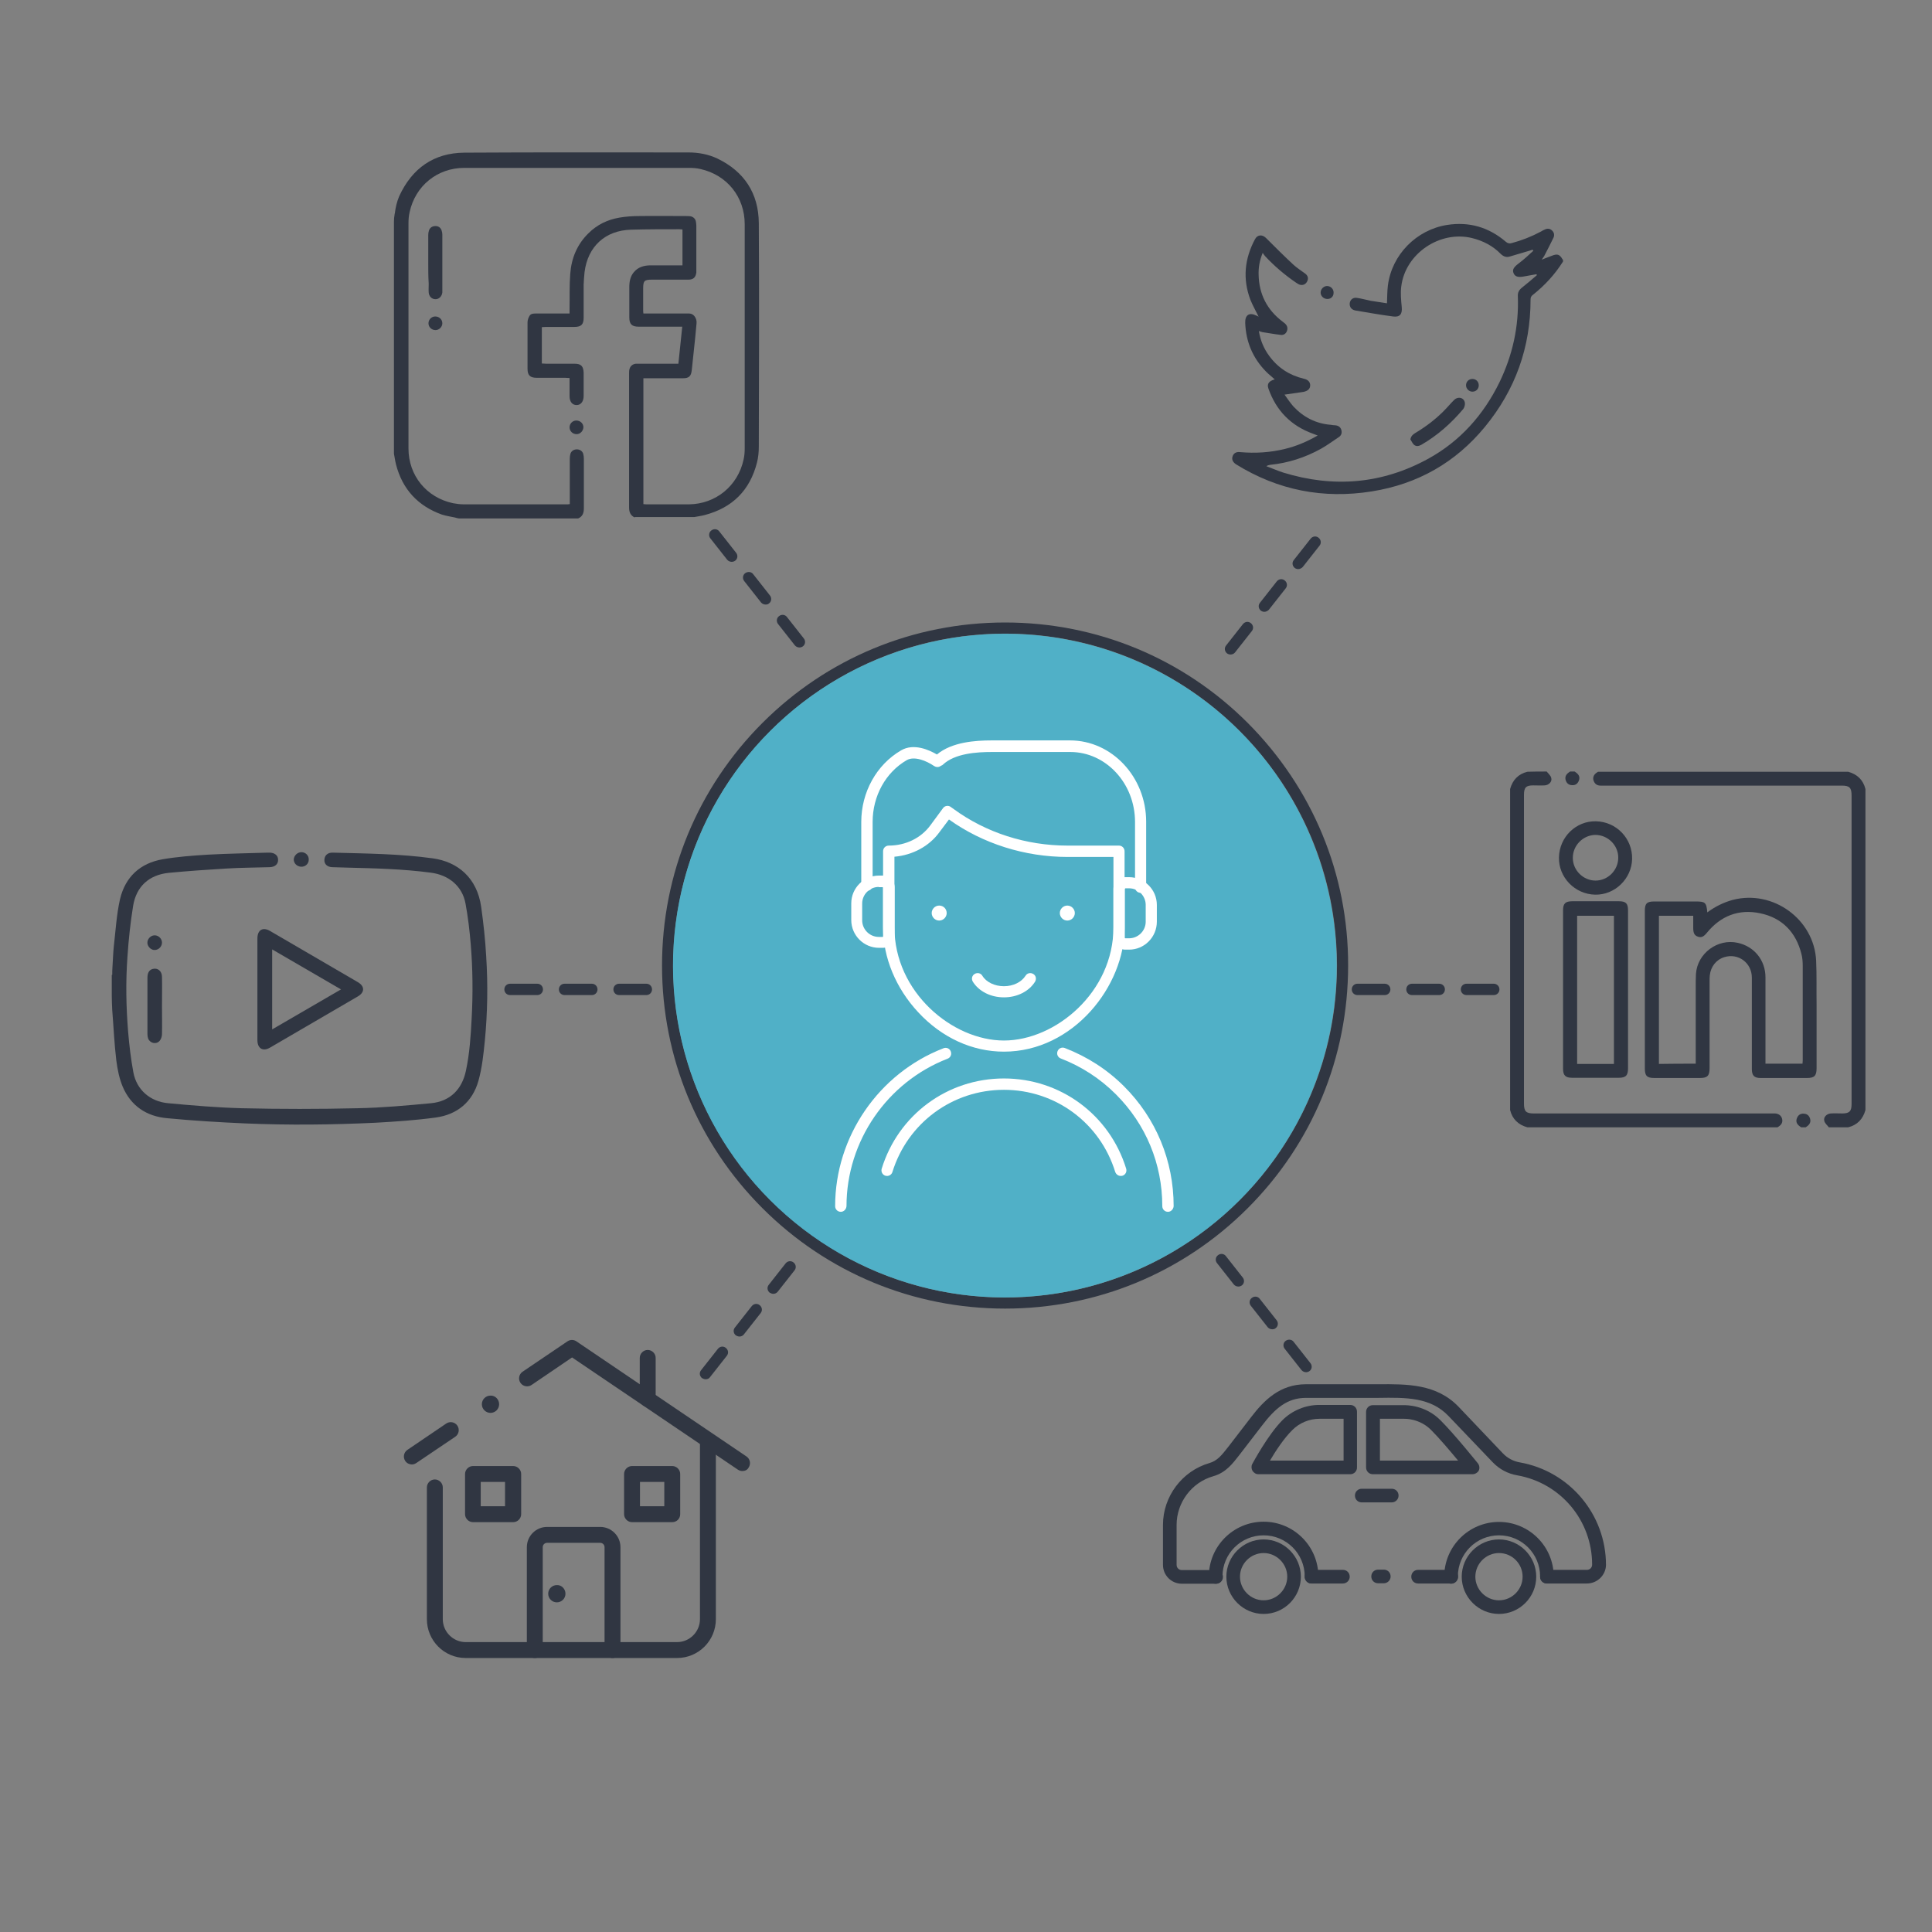 <?xml version="1.0" encoding="utf-8"?>
<!-- Generator: Adobe Illustrator 24.0.1, SVG Export Plug-In . SVG Version: 6.00 Build 0)  -->
<svg version="1.1" id="Layer_1" xmlns="http://www.w3.org/2000/svg" xmlns:xlink="http://www.w3.org/1999/xlink" x="0px" y="0px"
	 viewBox="0 0 850.4 850.4" style="enable-background:new 0 0 850.4 850.4;" xml:space="preserve">
<rect x="0" y="0" width="850.4" height="850.4" fill="#808080" stroke="none"/>
<style type="text/css">
	.st0{fill:#303642;}
	.st1{fill:#50B0C7;}
	.st2{fill:#FFFFFF;}
</style>
<g>
	<path class="st0" d="M549.2,318.2c-28.5-28.5-66.5-44.2-106.8-44.2c-40.3,0-78.3,15.7-106.8,44.2c-28.5,28.5-44.2,66.5-44.2,106.8
		c0,40.3,15.7,78.3,44.2,106.8c28.5,28.5,66.5,44.2,106.8,44.2c40.3,0,78.3-15.7,106.8-44.2c28.5-28.5,44.2-66.5,44.2-106.8
		C593.5,384.7,577.7,346.8,549.2,318.2z M442.4,571.1c-80.5,0-146.1-65.5-146.1-146.1s65.5-146.1,146.1-146.1S588.5,344.5,588.5,425
		S523,571.1,442.4,571.1z"/>
	
		<ellipse transform="matrix(0.707 -0.707 0.707 0.707 -170.95 437.331)" class="st1" cx="442.4" cy="425" rx="146.1" ry="146.1"/>
</g>
<g>
	<g>
		<g>
			<g>
				<g>
					<path class="st2" d="M473.1,401.9c0,1.8-1.5,3.3-3.3,3.3c-1.8,0-3.3-1.5-3.3-3.3c0-1.8,1.5-3.3,3.3-3.3
						C471.6,398.6,473.1,400.1,473.1,401.9z"/>
				</g>
			</g>
		</g>
	</g>
	<g>
		<g>
			<g>
				<g>
					<path class="st2" d="M416.7,401.9c0,1.8-1.5,3.3-3.3,3.3c-1.8,0-3.3-1.5-3.3-3.3c0-1.8,1.5-3.3,3.3-3.3
						C415.3,398.6,416.7,400.1,416.7,401.9z"/>
				</g>
			</g>
		</g>
	</g>
	<g>
		<g>
			<g>
				<g>
					<path class="st2" d="M441.9,462.9c-13.9,0-27.3-6.1-37.7-17.3c-9.9-10.6-15.5-24.2-15.5-37.4v-33.5c0-1.4,1.1-2.5,2.5-2.5
						c7.4,0,14.2-3.3,18.3-8.9l5.6-7.6c0.8-1.1,2.4-1.3,3.4-0.5l1.4,1c14.1,10.3,31.8,16,49.9,16h22.7c1.4,0,2.5,1.1,2.5,2.5v33.5
						C495.1,434,472.4,462.9,441.9,462.9z M393.7,377.1v31.1c0,28.5,25.5,49.8,48.2,49.8s48.2-21.3,48.2-49.8v-31h-20.2
						c-18.9,0-37.4-5.9-52.2-16.5l-4.2,5.6C409,372.5,401.7,376.4,393.7,377.1z"/>
				</g>
			</g>
		</g>
	</g>
	<g>
		<g>
			<g>
				<g>
					<path class="st2" d="M497,418h-1.7c-2.8,0-5.2-2.3-5.2-5.2v-21.5c0-2.8,2.3-5.2,5.2-5.2h1.7c6.7,0,12.2,5.5,12.2,12.2v7.4
						C509.2,412.5,503.7,418,497,418z M495.3,391.1c-0.1,0-0.2,0.1-0.2,0.2v21.5c0,0.1,0.1,0.2,0.2,0.2h1.7c4,0,7.3-3.3,7.3-7.3
						v-7.4c0-4-3.3-7.3-7.3-7.3H495.3z"/>
				</g>
			</g>
		</g>
	</g>
	<g>
		<g>
			<g>
				<g>
					<path class="st2" d="M388.6,417.2h-1.7c-6.7,0-12.2-5.5-12.2-12.2v-7.4c0-6.7,5.5-12.2,12.2-12.2h1.7c2.8,0,5.2,2.3,5.2,5.2
						v21.5C393.7,414.9,391.4,417.2,388.6,417.2z M386.8,390.4c-4,0-7.3,3.3-7.3,7.3v7.4c0,4,3.3,7.3,7.3,7.3h1.7
						c0.1,0,0.2-0.1,0.2-0.2v-21.5c0-0.1-0.1-0.2-0.2-0.2H386.8z"/>
				</g>
			</g>
		</g>
	</g>
	<g>
		<g>
			<g>
				<g>
					<path class="st2" d="M441.9,439c-5.8,0-11-2.6-13.7-6.9c-0.7-1.2-0.4-2.7,0.8-3.4c1.2-0.7,2.7-0.4,3.4,0.8
						c1.7,2.8,5.4,4.6,9.5,4.6s7.7-1.8,9.5-4.6c0.7-1.2,2.2-1.5,3.4-0.8c1.2,0.7,1.5,2.2,0.8,3.4C452.9,436.4,447.7,439,441.9,439z"
						/>
				</g>
			</g>
		</g>
	</g>
	<g>
		<g>
			<g>
				<g>
					<path class="st2" d="M502.1,393c-1.4,0-2.5-1.1-2.5-2.5v-28.7c0-17-12.8-30.8-28.5-30.8h-34.5c-6.7,0-16.3,0.6-21.6,5.6
						c-0.1,0.1-0.3,0.3-0.5,0.3l-0.7,0.4c-0.8,0.5-1.8,0.4-2.6-0.1c-3.5-2.4-8.8-4.5-12.1-2.6c-9.3,5.4-15,15.8-15,27.2v27.8
						c0,1.4-1.1,2.5-2.5,2.5c-1.4,0-2.5-1.1-2.5-2.5v-27.8c0-13.1,6.7-25.2,17.5-31.5c5.6-3.3,12.4-0.2,15.8,1.8
						c6.6-5.5,16.9-6.2,24.1-6.2h34.5c18.4,0,33.5,16.1,33.5,35.8v28.7C504.6,391.9,503.5,393,502.1,393z"/>
				</g>
			</g>
		</g>
	</g>
	<g>
		<g>
			<g>
				<g>
					<path class="st2" d="M514.1,533.4c-1.4,0-2.5-1.1-2.5-2.5c0-18.6-7.2-36-20.4-49.2c-7-7-15.2-12.3-24.3-15.8
						c-1.3-0.5-1.9-1.9-1.4-3.2c0.5-1.3,1.9-1.9,3.2-1.4c9.8,3.8,18.6,9.4,26.1,16.9c14.1,14.1,21.8,32.8,21.8,52.7
						C516.5,532.3,515.4,533.4,514.1,533.4z"/>
				</g>
			</g>
		</g>
	</g>
	<g>
		<g>
			<g>
				<g>
					<path class="st2" d="M370.1,533.4c-1.4,0-2.5-1.1-2.5-2.5c0-30.6,19.2-58.5,47.7-69.5c1.3-0.5,2.7,0.1,3.2,1.4
						c0.5,1.3-0.1,2.7-1.4,3.2c-26.6,10.3-44.5,36.3-44.5,64.9C372.5,532.3,371.4,533.4,370.1,533.4z"/>
				</g>
			</g>
		</g>
	</g>
	<g>
		<g>
			<g>
				<g>
					<path class="st2" d="M493.3,517.6c-1.1,0-2-0.7-2.4-1.7c-6.7-21.7-26.4-36.2-49-36.2c-22.7,0-42.4,14.6-49.1,36.2
						c-0.4,1.3-1.8,2-3.1,1.6c-1.3-0.4-2-1.8-1.6-3.1c7.3-23.7,28.9-39.7,53.8-39.7c24.9,0,46.5,16,53.8,39.7
						c0.4,1.3-0.3,2.7-1.6,3.1C493.8,517.6,493.6,517.6,493.3,517.6z"/>
				</g>
			</g>
		</g>
	</g>
</g>
<g>
	<g>
		<path class="st0" d="M279.4,227.8c-1.9-0.9-2.5-2.4-2.5-4.4c0-19.7,0-39.4,0-59.1c0-0.6,0-1.3,0.2-1.9c0.3-1.3,1.5-2.2,2.8-2.3
			c0.6,0,1.1,0,1.7,0c5,0,9.9,0,14.9,0c0.6,0,1.2,0,2.1,0c0.6-5.4,1.1-10.8,1.7-16.3c-0.7,0-1.3,0-1.9,0c-5.7,0-11.5,0-17.2,0
			c-3.1,0-4.2-1.1-4.2-4.1c0-4.4,0-8.9,0-13.3c0-2.4,0.4-4.7,2-6.6c1.9-2.3,4.6-3,7.4-3c4,0,8,0,12.1,0c0.6,0,1.1,0,1.9,0V101
			c-0.4,0-0.9-0.1-1.4-0.1c-7.1,0-14.1,0-21.2,0.2c-11.4,0.3-19.1,7.4-20.5,18.7c-0.2,1.8-0.3,3.6-0.4,5.5c0,4.9,0,9.7,0,14.6
			c0,2.9-1.1,4-4,4c-4.2,0-8.4,0-12.5,0c-0.6,0-1.2,0.1-1.9,0.1v16c0.7,0,1.3,0.1,1.9,0.1c4.2,0,8.4,0,12.5,0c2.9,0,3.9,1.1,4,4
			c0,3.4,0,6.8,0,10.2c0,2.4-1.2,4-3.1,4c-1.9,0-3.1-1.5-3.1-3.9c0-2.6,0-5.2,0-8c-0.7,0-1.3-0.1-1.9-0.1c-4.2,0-8.4,0-12.5,0
			c-3,0-4.1-1.1-4.1-4c0-6.8,0-13.6,0-20.4c0-1,0.4-2.1,0.9-2.9c0.6-1,1.8-1,2.8-1c4.2,0,8.5,0,12.7,0c0.6,0,1.2,0,2.1,0
			c0-0.8,0-1.4,0-2c0.1-5.1-0.1-10.3,0.3-15.4c0.5-6.9,3-13,8-17.9c3.8-3.8,8.4-6,13.6-6.9c2.9-0.5,5.9-0.7,8.9-0.7
			c6.8-0.1,13.7,0,20.5,0c0.6,0,1.3,0,1.9,0.1c1.2,0.2,2.2,1.1,2.4,2.3c0.1,0.6,0.2,1.2,0.2,1.8c0,6.6,0,13.2,0,19.9
			c0,0.3,0,0.5,0,0.8c-0.3,2.1-1.3,3.1-3.5,3.1c-5.3,0-10.7,0-16,0c-3.4,0-3.9,0.5-3.9,3.9c0,3.1,0,6.2,0,9.3c0,0.5,0,1,0.1,1.7
			c0.7,0,1.2,0,1.8,0c5.7,0,11.4,0,17.1,0c1.2,0,2.5-0.2,3.6,1.2c0.7,0.9,1,2,0.9,3.1c-0.2,2.1-0.4,4.2-0.6,6.4
			c-0.5,4.7-1,9.5-1.5,14.2c-0.3,2.7-1.2,3.6-3.9,3.6c-5.1,0-10.2,0-15.4,0c-0.6,0-1.2,0-2,0v55.4c0.4,0,0.9,0.1,1.3,0.1
			c6.2,0,12.4,0,18.7,0c11.8-0.1,21.6-8.1,24.1-19.7c0.4-1.7,0.5-3.4,0.5-5.1c0-32.8,0-65.6,0-98.5c0-12-7.8-21.7-19.5-24.3
			c-1.7-0.4-3.4-0.5-5.1-0.5c-32.9,0-65.9,0-98.8,0c-11.9,0-21.6,7.9-24.1,19.5c-0.4,1.7-0.5,3.4-0.5,5.1c0,33,0,65.9,0,98.9
			c0,11.9,7.9,21.6,19.6,24.1c1.6,0.3,3.2,0.5,4.8,0.5c15.1,0,30.1,0,45.2,0c0.4,0,0.8,0,1.4-0.1c0-0.6,0-1.2,0-1.7
			c0-6.1,0-12.2,0-18.3c0-0.7,0.1-1.5,0.3-2.2c0.4-1.2,1.5-1.9,2.8-1.9c1.3,0,2.4,0.7,2.8,1.9c0.2,0.7,0.3,1.5,0.3,2.3
			c0,7.3,0,14.5,0,21.8c0,2-0.6,3.6-2.5,4.4H202c-0.6-0.1-1.1-0.2-1.7-0.4c-1.9-0.4-3.9-0.7-5.8-1.3c-10.6-3.8-17.4-11.2-20.2-22.1
			c-0.4-1.6-0.6-3.2-0.9-4.7V97.6c0-1.1,0.1-2.2,0.3-3.3c0-0.1,0-0.2,0.1-0.4c0.3-2.6,0.9-5.1,1.9-7.5c5.7-12.4,15.3-19.1,28.7-19.2
			c32.9-0.2,65.7-0.1,98.6-0.1c4.4,0,8.8,0.8,12.8,2.7c11.8,5.7,18.1,15.3,18.2,28.4c0.2,32.8,0.1,65.5,0,98.3
			c0,2.4-0.2,4.8-0.8,7.1c-3.1,12.2-10.8,19.9-23,23.1c-1.5,0.4-3.1,0.6-4.6,0.9H279.4z"/>
	</g>
	<g>
		<path class="st0" d="M188.5,115.6c0-4,0-8,0-12.1c0-0.7,0.1-1.4,0.3-2c0.4-1.3,1.5-2,2.9-2c1.3,0,2.3,0.7,2.7,2
			c0.2,0.6,0.3,1.2,0.3,1.8c0,8.2,0,16.4,0,24.6c0,0.3,0,0.5,0,0.8c-0.2,1.8-1.5,3-3,3c-1.6,0-2.9-1.2-3-3c-0.1-1.2,0-2.5,0-3.8
			C188.5,121.8,188.5,118.7,188.5,115.6z"/>
	</g>
	<g>
		<path class="st0" d="M191.7,145.3c-1.7,0-3.1-1.3-3.1-3c0-1.6,1.3-3,3-3c1.7,0,3.1,1.3,3.1,3C194.7,143.9,193.3,145.3,191.7,145.3
			z"/>
	</g>
	<g>
		<path class="st0" d="M253.8,191.1c-1.7,0-3.1-1.3-3.1-3c0-1.6,1.3-3,3-3c1.7,0,3.1,1.3,3.1,3C256.7,189.7,255.4,191.1,253.8,191.1
			z"/>
	</g>
</g>
<g>
	<g>
		<path class="st0" d="M680.8,339.6c0.7,0.9,1.8,1.8,2,2.8c0.5,1.7-1.1,3.2-2.9,3.3c-1.7,0.1-3.4,0-5,0c-3.2,0-4.1,0.9-4.1,4.2
			c0,14.5,0,29,0,43.6c0,30.7,0,61.5,0,92.2c0,3.5,0.9,4.4,4.3,4.4c34.9,0,69.8,0,104.7,0c0.5,0,1,0,1.5,0c1.6,0.1,2.7,0.9,3.1,2.3
			c0.4,1.5-0.2,2.6-1.4,3.4c-0.2,0.1-0.4,0.3-0.6,0.4c-36.7,0-73.4,0-110.1,0c-4-1.1-6.6-3.6-7.6-7.6c0-47.1,0-94.2,0-141.3
			c1.1-4,3.6-6.6,7.6-7.6C675.1,339.6,678,339.6,680.8,339.6z"/>
	</g>
	<g>
		<path class="st0" d="M805,496.2c-0.7-0.9-1.8-1.8-2-2.8c-0.5-1.7,1.1-3.2,2.9-3.3c1.7-0.1,3.4,0,5,0c3.2,0,4.1-1,4.1-4.2
			c0-10.1,0-20.3,0-30.4c0-35.1,0-70.2,0-105.3c0-3.5-0.9-4.4-4.3-4.4c-34.9,0-69.8,0-104.7,0c-0.5,0-1,0-1.5,0
			c-1.6,0-2.6-0.8-3.1-2.3c-0.4-1.4,0.2-2.6,1.4-3.4c0.2-0.1,0.4-0.3,0.6-0.4c36.7,0,73.4,0,110.1,0c4,1.1,6.6,3.6,7.6,7.6
			c0,47.1,0,94.2,0,141.3c-1.1,4-3.6,6.6-7.6,7.6C810.7,496.2,807.8,496.2,805,496.2z"/>
	</g>
	<g>
		<path class="st0" d="M693.1,339.6c0.2,0.2,0.5,0.3,0.7,0.5c1.2,0.9,1.7,2,1.2,3.4c-0.5,1.4-1.5,2.2-3,2.1c-1.4,0-2.4-0.8-2.8-2.1
			c-0.5-1.4,0.1-2.6,1.2-3.4c0.2-0.2,0.5-0.3,0.7-0.5C691.8,339.6,692.4,339.6,693.1,339.6z"/>
	</g>
	<g>
		<path class="st0" d="M792.8,496.2c-0.2-0.2-0.5-0.3-0.7-0.5c-1.2-0.9-1.7-2-1.2-3.4c0.5-1.4,1.5-2.2,3-2.1c1.4,0,2.4,0.8,2.8,2.1
			c0.5,1.4-0.1,2.6-1.2,3.4c-0.2,0.2-0.5,0.3-0.7,0.5C794,496.2,793.4,496.2,792.8,496.2z"/>
	</g>
	<g>
		<path class="st0" d="M751.5,401.6c3.5-2.6,7.2-4.4,11.2-5.5c17.7-4.6,35.8,8.5,36.7,26.7c0.3,6.5,0.1,13,0.2,19.6
			c0,9.2,0,18.4,0,27.7c0,3.4-0.9,4.4-4.3,4.4c-6.8,0-13.6,0-20.3,0c-2.9,0-3.9-1.1-3.9-4c0-13.4,0-26.8,0-40.2c0-6.5-6-10.9-12.1-9
			c-3.6,1.1-6,4.2-6.4,8c-0.1,0.8-0.1,1.5-0.1,2.3c0,12.8,0,25.7,0,38.5c0,3.4-0.9,4.4-4.3,4.4c-6.7,0-13.4,0-20,0
			c-3.3,0-4.2-1-4.2-4.2c0-23.1,0-46.3,0-69.4c0-3.2,0.9-4.1,4.1-4.1c6.1,0,12.2,0,18.3,0C750.6,396.8,751.1,397.2,751.5,401.6z
			 M746.4,468.2c0-0.7,0-1.3,0-1.9c0-10.6,0-21.2,0-31.8c0-1.9,0-3.9,0.1-5.8c0.6-9.1,9.6-15.7,18.4-13.7
			c7.3,1.6,12.2,7.7,12.2,15.2c0,12.1,0,24.2,0,36.2c0,0.6,0,1.2,0,1.8c5.5,0,10.9,0,16.3,0c0-0.5,0.1-1,0.1-1.4
			c0-13.8,0-27.6,0-41.4c0-1.9-0.1-3.8-0.6-5.6c-2.4-9.5-8.5-15.8-18.1-17.8c-9.4-2-17.4,1.1-23.5,8.6c-1.4,1.7-2.4,2.2-3.9,1.7
			c-1.5-0.5-2.1-1.5-2.1-3.8c0-1.8,0-3.5,0-5.4c-5.2,0-10.2,0-15.1,0c0,21.8,0,43.5,0,65.2C735.6,468.2,740.9,468.2,746.4,468.2z"/>
	</g>
	<g>
		<path class="st0" d="M716.6,435.6c0,11.6,0,23.1,0,34.7c0,3.1-1,4.1-4.1,4.1c-6.8,0-13.7,0-20.5,0c-2.9,0-4-1-4-4
			c0-23.2,0-46.5,0-69.7c0-3,1-4,4.1-4c6.8,0,13.7,0,20.5,0c3.1,0,4,1,4,4C716.6,412.4,716.6,424,716.6,435.6z M710.4,468.3
			c0-21.8,0-43.5,0-65.2c-5.5,0-10.8,0-16.2,0c0,21.8,0,43.5,0,65.2C699.7,468.3,705,468.3,710.4,468.3z"/>
	</g>
	<g>
		<path class="st0" d="M686.2,377.4c0.2-9,7.5-16.1,16.3-15.9c9,0.2,16.1,7.6,15.9,16.6c-0.2,8.7-7.6,15.9-16.3,15.7
			C693.2,393.6,686,386.2,686.2,377.4z M692.3,377.6c0,5.5,4.6,10,10,10c5.5,0,10-4.6,10-10.1c0-5.5-4.6-10-10.1-10
			C696.8,367.6,692.3,372.1,692.3,377.6z"/>
	</g>
</g>
<g>
	<g>
		<path class="st0" d="M688,115.1c-3.6,5.7-8,10.5-13.3,14.7c-0.7,0.5-1,1.1-1,2c0,21.1-6.7,39.8-20.1,56.1
			c-13,15.8-29.7,25.2-49.8,28.4c-21.3,3.4-41.3-0.5-59.7-11.9c-1.4-0.9-2-2.1-1.6-3.4c0.4-1.4,1.5-2.2,3.3-2
			c6.7,0.6,13.3,0.2,19.8-1.4c5-1.2,9.7-3.2,14.4-5.9c-0.8-0.3-1.5-0.6-2.1-0.8c-9.7-3.5-16.2-10.2-19.6-19.9c-0.7-2,0.2-3.3,2.8-4
			c-1.3-1.2-2.6-2.2-3.8-3.4c-5.9-6-8.9-13.2-9.2-21.5c-0.1-3.5,1.8-4.7,4.9-3.2c0.4,0.2,0.7,0.3,1,0.5c-1.2-2.5-2.6-4.9-3.6-7.4
			c-3.5-9.2-2.6-18.1,2-26.7c1.1-2.1,3.3-2.2,5-0.4c3.9,3.9,7.8,7.8,11.9,11.6c1.6,1.5,3.6,2.7,5.3,4c1.1,0.9,1.4,2,0.8,3.3
			c-0.6,1.2-1.6,1.8-2.9,1.6c-0.7-0.1-1.3-0.5-1.9-0.9c-5-3.4-9.6-7.3-13.7-11.7c-0.4-0.4-0.6-0.8-1.1-1.5c-1.4,3.4-1.9,6.5-1.8,9.7
			c0.2,8.5,3.7,15.4,10.6,20.6c0.3,0.3,0.7,0.5,1,0.8c1,0.9,1.3,2,0.9,3.2c-0.4,1.2-1.4,2-2.8,1.8c-2.7-0.3-5.3-0.8-8-1.2
			c-0.5-0.1-1-0.3-1.6-0.5c0.7,4.2,2.2,7.8,4.6,11c3.8,5.2,8.9,8.5,15.2,10c1.9,0.4,2.8,1.5,2.8,2.9c0,1.5-1,2.5-3,2.9
			c-2.6,0.4-5.3,0.8-8.3,1.2c1.3,1.8,2.5,3.6,3.9,5.2c4.5,4.8,10,7.6,16.6,8.1c0.6,0.1,1.2,0.2,1.8,0.2c1.3,0.1,2.3,0.7,2.7,2
			c0.4,1.3,0,2.5-1.1,3.2c-2.6,1.7-5.1,3.6-7.8,5.1c-7,3.9-14.5,6.3-22.4,7.1c-0.5,0.1-1.1,0.2-1.7,0.6c2.5,0.9,4.9,2,7.4,2.8
			c22.1,6.8,43.5,5.1,63.9-6.1c14-7.7,24.3-19.3,31.3-33.6c5.8-12,8.6-24.6,8.1-37.9c-0.1-1.6,0.5-2.7,1.7-3.7
			c2.3-1.8,4.5-3.7,6.7-5.6c-0.1-0.1-0.1-0.2-0.2-0.4c-1.9,0.3-3.7,0.7-5.6,1c-2.6,0.5-3.9,0-4.5-1.5c-0.6-1.5,0.1-2.6,2.2-4.2
			c2.3-1.7,4.4-3.7,6.5-5.6c-0.1-0.2-0.2-0.3-0.3-0.5c-0.4,0.1-0.8,0.3-1.2,0.4c-2.9,0.9-5.9,1.7-8.8,2.6c-1.6,0.5-2.8,0-4-1.1
			c-3.5-3.6-7.8-5.8-12.6-7c-14.2-3.5-29.4,6.8-31.2,21.2c-0.4,3-0.1,6.1,0.2,9.2c0.3,3-0.8,4.5-3.8,4.1c-5.5-0.7-10.9-1.7-16.4-2.6
			c-1.4-0.2-2.5-1-2.7-2.5c-0.2-1.9,1.2-3.4,3.1-3.1c2.1,0.3,4.2,0.9,6.2,1.3c2.4,0.4,4.7,0.7,7.1,1.1c0.1-2.7,0.1-5.3,0.4-7.8
			c1.7-13.6,12.6-24.6,26.1-26.7c9.7-1.5,18.3,1,25.8,7.4c0.8,0.7,1.6,0.9,2.6,0.6c4.5-1.2,8.8-2.9,12.9-5.1c0.5-0.3,1-0.6,1.5-0.8
			c1.2-0.6,2.3-0.6,3.3,0.3c1,0.9,1.2,2.1,0.7,3.2c-1.3,2.7-2.7,5.4-4.1,8.1c-0.2,0.4-0.6,0.8-1.1,1.6c1.7-0.7,3.1-1.2,4.4-1.7
			c2.5-1,3.5-0.7,4.8,1.6C688,114.1,688,114.6,688,115.1z"/>
	</g>
	<g>
		<path class="st0" d="M620.8,193.4c0.3-1.6,1.3-2.3,2.3-2.9c4.5-2.7,8.6-5.8,12.3-9.5c1.6-1.6,3-3.3,4.6-4.9
			c1.8-1.8,4.5-1.1,4.8,1.3c0.1,0.8-0.2,1.9-0.7,2.6c-5.3,6.3-11.4,11.7-18.5,15.8c-1.1,0.6-2.2,0.8-3.2,0
			C621.7,195.1,621.3,194.2,620.8,193.4z"/>
	</g>
	<g>
		<path class="st0" d="M584.1,131.6c-1.6-0.1-2.9-1.4-2.8-3c0.1-1.5,1.5-2.8,3-2.7c1.6,0.1,2.8,1.5,2.7,3
			C587,130.6,585.7,131.7,584.1,131.6z"/>
	</g>
	<g>
		<path class="st0" d="M648.1,166.8c1.6,0,2.8,1.2,2.8,2.8c0,1.6-1.2,2.8-2.8,2.8c-1.5,0-2.8-1.3-2.8-2.8
			C645.3,168,646.5,166.8,648.1,166.8z"/>
	</g>
</g>
<g>
	<g>
		<path class="st0" d="M49.4,429.1c0-1.1,0-2.3,0.1-3.4c0.2-3.1,0.3-6.2,0.6-9.2c0.8-6.9,1.2-13.9,2.7-20.6
			c2.3-9.9,8.9-16,18.9-17.7c6.5-1.1,13.1-1.6,19.7-2c8.8-0.5,17.6-0.6,26.4-0.9c0.3,0,0.6,0,1,0c2.2,0.1,3.6,1.3,3.6,3.1
			c0.1,1.9-1.3,3.2-3.6,3.3c-6.4,0.2-12.8,0.2-19.2,0.6c-8.5,0.5-17,1.1-25.4,1.9c-8.6,0.9-14.2,6-15.6,14.5
			c-1.2,7.4-2,14.9-2.5,22.4c-0.8,11-0.6,22.1,0.3,33.1c0.5,5.9,1.2,11.9,2.3,17.8c1.4,7.6,7.3,12.9,15.4,13.6
			c10.7,1,21.4,1.9,32.2,2.2c17,0.4,34.1,0.4,51.1,0c10.8-0.2,21.6-1.2,32.3-2.2c8.4-0.8,13.7-6.1,15.4-14.4
			c1.6-7.5,2.1-15.1,2.5-22.8c0.6-10.9,0.5-21.9-0.4-32.8c-0.5-6-1.2-12-2.3-17.9c-1.4-7.6-7.3-12.6-15.4-13.6
			c-12.1-1.6-24.2-1.9-36.4-2.2c-2.3-0.1-4.6-0.1-6.9-0.2c-2.3-0.1-3.6-1.5-3.4-3.4c0.1-1.8,1.5-3.1,3.7-3
			c14.7,0.4,29.4,0.5,43.9,2.5c11.1,1.5,19.6,8.6,21.4,21.4c1,7.2,1.8,14.4,2.2,21.7c0.8,12.4,0.6,24.9-0.6,37.3
			c-0.6,5.9-1.2,11.8-2.8,17.5c-2.6,9.3-9.3,14.9-18.8,16.2c-8.8,1.2-17.7,1.8-26.7,2.3c-19,0.9-38,1.1-56.9,0.3
			c-11.5-0.5-23.1-1.2-34.6-2.3c-9.1-0.8-16-5.4-19.6-13.9c-1.5-3.6-2.3-7.6-2.8-11.5c-0.9-7.4-1.2-14.8-1.8-22.2l0,0
			c-0.1-1.8-0.2-4.6-0.2-6.4V429.1z"/>
	</g>
	<g>
		<path class="st0" d="M113.3,435.4c0-7.4,0-14.9,0-22.3c0-3.8,2.4-5.2,5.6-3.3c12.9,7.5,25.7,15,38.6,22.5c3.1,1.8,3.1,4.5,0,6.3
			c-12.9,7.5-25.7,15-38.6,22.5c-3.2,1.9-5.6,0.4-5.6-3.3C113.3,450.3,113.3,442.9,113.3,435.4z M119.8,453.1
			c10.2-5.9,20.1-11.7,30.3-17.6c-10.2-5.9-20.2-11.7-30.3-17.6V453.1z"/>
	</g>
	<g>
		<path class="st0" d="M71.3,442.8c0,4.1,0.1,8.3,0,12.4c0,1-0.4,2.2-1,2.9c-1.5,1.8-4.3,1.1-5.1-1c-0.2-0.6-0.3-1.3-0.3-1.9
			c0-8.3,0-16.6,0-24.9c0-2.1,0.8-3.4,2.3-3.8c2.2-0.6,4.1,0.9,4.1,3.5C71.4,434.3,71.3,438.5,71.3,442.8z"/>
	</g>
	<g>
		<path class="st0" d="M132.7,375.1c1.8,0,3.3,1.5,3.2,3.3c0,1.8-1.5,3.2-3.4,3.1c-1.8-0.1-3.2-1.5-3.2-3.2
			C129.4,376.6,130.9,375.1,132.7,375.1z"/>
	</g>
	<g>
		<path class="st0" d="M68.1,411.7c1.7,0,3.2,1.5,3.2,3.2c0,2.1-2.1,3.8-4.2,3.1c-0.5-0.2-1-0.5-1.4-1
			C63.7,414.7,65.7,411.7,68.1,411.7z"/>
	</g>
</g>
<g>
	<g>
		<g>
			<path class="st0" d="M698.5,697h-17.6c-1.7,0-3-1.3-3-3s1.3-3,3-3h17.6c1.3,0,2.3-1,2.3-2.3c0-19.4-13.8-35.9-32.9-39.3
				c-4.2-0.7-7.9-2.7-10.8-5.7l-19.5-20.4c-7.9-8.3-18.6-8.2-31-8c-1.5,0-2.9,0-4.4,0h-27.4c-8.3,0-13.6,4.7-19.4,12.3l-10,13
				c-2.9,3.7-5.8,7.6-11.4,9.2c-9.5,2.7-16.1,11.6-16.1,21.4v17.6c0,1.3,1,2.3,2.3,2.3h15.1c1.7,0,3,1.3,3,3s-1.3,3-3,3h-15.1
				c-4.6,0-8.3-3.7-8.3-8.3v-17.6c0-12.5,8.4-23.7,20.4-27.2c3.5-1,5.4-3.4,8.3-7.1l10-13c5.8-7.6,12.8-14.6,24.2-14.6h27.4
				c1.5,0,2.9,0,4.4,0c12.7-0.1,25.7-0.2,35.4,9.9l19.5,20.5c2,2.1,4.6,3.5,7.5,4c21.9,3.9,37.9,22.9,37.9,45.2
				C706.8,693.3,703.1,697,698.5,697z"/>
		</g>
	</g>
	<g>
		<g>
			<path class="st0" d="M591.1,697h-13.8c-1.7,0-3-1.3-3-3s1.3-3,3-3h13.8c1.7,0,3,1.3,3,3S592.7,697,591.1,697z"/>
		</g>
	</g>
	<g>
		<g>
			<path class="st0" d="M638.8,697h-14.6c-1.7,0-3-1.3-3-3s1.3-3,3-3h14.6c1.7,0,3,1.3,3,3S640.5,697,638.8,697z"/>
		</g>
	</g>
	<g>
		<g>
			<path class="st0" d="M680.9,697c-0.1,0-0.1,0-0.2,0c-1.6-0.1-2.9-1.5-2.8-3.1c0-10-8.1-18.1-18.1-18.1c-10,0-18.1,8.1-18.1,18.1
				c0.1,1.7-1.2,3.1-2.8,3.2c-1.7,0.1-3.1-1.2-3.2-2.8c0-0.1,0-0.2,0-0.3c0-13.3,10.8-24.1,24.1-24.1c13.3,0,24.1,10.8,24.1,24.1
				c0,0.1,0,0.2,0,0.3C683.8,695.8,682.5,697,680.9,697z"/>
		</g>
	</g>
	<g>
		<g>
			<path class="st0" d="M535.1,697.1c-1.6,0-2.9-1.2-3-2.8c0-0.1,0-0.2,0-0.4c0-13.3,10.8-24.1,24.1-24.1
				c13.3,0,24.1,10.8,24.1,24.1c0,0.1,0,0.2,0,0.3c-0.1,1.7-1.5,2.9-3.2,2.8c-1.6-0.1-2.9-1.5-2.8-3.1c0-10-8.1-18.1-18.1-18.1
				c-10,0-18.1,8.1-18.1,18.1c0.1,1.7-1.1,3.1-2.8,3.2C535.3,697.1,535.2,697.1,535.1,697.1z"/>
		</g>
	</g>
	<g>
		<g>
			<path class="st0" d="M659.8,710.4c-9,0-16.4-7.4-16.4-16.4s7.4-16.4,16.4-16.4s16.4,7.4,16.4,16.4S668.9,710.4,659.8,710.4z
				 M659.8,683.6c-5.7,0-10.4,4.7-10.4,10.4s4.7,10.4,10.4,10.4s10.4-4.7,10.4-10.4S665.6,683.6,659.8,683.6z"/>
		</g>
	</g>
	<g>
		<g>
			<path class="st0" d="M556.2,710.4c-9,0-16.4-7.4-16.4-16.4s7.4-16.4,16.4-16.4s16.4,7.4,16.4,16.4S565.3,710.4,556.2,710.4z
				 M556.2,683.6c-5.7,0-10.4,4.7-10.4,10.4s4.7,10.4,10.4,10.4s10.4-4.7,10.4-10.4S561.9,683.6,556.2,683.6z"/>
		</g>
	</g>
	<g>
		<g>
			<path class="st0" d="M594.4,648.9h-40.5c-1.1,0-2-0.6-2.6-1.5c-0.5-0.9-0.6-2-0.1-3c0.3-0.5,6.9-12.9,13.3-19.3
				c4.2-4.2,10.1-6.7,16.2-6.7h13.6c1.7,0,3,1.3,3,3v24.4C597.4,647.5,596,648.9,594.4,648.9z M559,642.9h32.4v-18.4h-10.6
				c-4.5,0-8.8,1.8-11.9,4.9C565.2,633,561.4,638.8,559,642.9z"/>
		</g>
	</g>
	<g>
		<g>
			<path class="st0" d="M648.1,648.9h-43.8c-1.7,0-3-1.3-3-3v-24.4c0-1.7,1.3-3,3-3h13.6c1.1,0,9.5-0.1,16.2,6.7
				c6.2,6.2,15.9,18.3,16.4,18.9c0.7,0.9,0.9,2.1,0.4,3.2C650.4,648.2,649.3,648.9,648.1,648.9z M607.3,642.9h34.5
				c-3.4-4.1-8.3-9.9-11.9-13.5c-5.1-5.1-11.5-4.9-11.8-4.9c0,0-0.1,0-0.1,0h-10.6V642.9z"/>
		</g>
	</g>
	<g>
		<g>
			<path class="st0" d="M612.6,661.3h-13.2c-1.7,0-3-1.3-3-3s1.3-3,3-3h13.2c1.7,0,3,1.3,3,3S614.2,661.3,612.6,661.3z"/>
		</g>
	</g>
	<g>
		<g>
			<path class="st0" d="M609.1,696.9h-2.5c-1.7,0-3-1.3-3-3s1.3-3,3-3h2.5c1.7,0,3,1.3,3,3S610.7,696.9,609.1,696.9z"/>
		</g>
	</g>
</g>
<g>
	<g>
		<g>
			<path class="st0" d="M298,729.8h-93c-9.5,0-17.1-7.7-17.1-17.1v-58c0-1.9,1.6-3.5,3.5-3.5s3.5,1.6,3.5,3.5v58
				c0,5.6,4.6,10.1,10.1,10.1h93c5.6,0,10.1-4.6,10.1-10.1v-78.2c0-1.9,1.6-3.5,3.5-3.5s3.5,1.6,3.5,3.5v78.2
				C315.1,722.1,307.5,729.8,298,729.8z"/>
		</g>
	</g>
	<g>
		<g>
			<path class="st0" d="M181.3,644.6c-1.1,0-2.2-0.5-2.9-1.5c-1.1-1.6-0.7-3.8,0.9-4.9l17.1-11.6c1.6-1.1,3.8-0.7,4.9,0.9
				c1.1,1.6,0.7,3.8-0.9,4.9L183.2,644C182.6,644.4,181.9,644.6,181.3,644.6z"/>
		</g>
	</g>
	<g>
		<g>
			<path class="st0" d="M326.8,647.5c-0.7,0-1.4-0.2-2-0.6l-73-49.4L234,609.6c-1.6,1.1-3.8,0.7-4.9-0.9c-1.1-1.6-0.7-3.8,0.9-4.9
				l19.8-13.4c1.2-0.8,2.7-0.8,3.9,0l74.9,50.7c1.6,1.1,2,3.3,0.9,4.9C329,647,327.9,647.5,326.8,647.5z"/>
		</g>
	</g>
	<g>
		<g>
			<path class="st0" d="M269.6,729.8c-1.9,0-3.5-1.6-3.5-3.5V681c0-1.1-0.9-1.9-1.9-1.9h-23.4c-1.1,0-1.9,0.9-1.9,1.9v45.3
				c0,1.9-1.6,3.5-3.5,3.5s-3.5-1.6-3.5-3.5V681c0-4.9,4-8.9,8.9-8.9h23.4c4.9,0,8.9,4,8.9,8.9v45.3
				C273.1,728.3,271.6,729.8,269.6,729.8z"/>
		</g>
	</g>
	<g>
		<g>
			<path class="st0" d="M248.9,701.5c0,2.1-1.7,3.8-3.8,3.8c-2.1,0-3.8-1.7-3.8-3.8c0-2.1,1.7-3.8,3.8-3.8
				C247.2,697.6,248.9,699.4,248.9,701.5z"/>
		</g>
	</g>
	<g>
		<g>
			<path class="st0" d="M219.7,618.1c0,2.1-1.7,3.8-3.8,3.8c-2.1,0-3.8-1.7-3.8-3.8c0-2.1,1.7-3.8,3.8-3.8
				C218,614.2,219.7,616,219.7,618.1z"/>
		</g>
	</g>
	<g>
		<g>
			<path class="st0" d="M285.1,619.3c-1.9,0-3.5-1.6-3.5-3.5v-18.1c0-1.9,1.6-3.5,3.5-3.5s3.5,1.6,3.5,3.5v18.1
				C288.6,617.7,287,619.3,285.1,619.3z"/>
		</g>
	</g>
	<g>
		<g>
			<path class="st0" d="M225.9,670h-17.7c-1.9,0-3.5-1.6-3.5-3.5v-17.7c0-1.9,1.6-3.5,3.5-3.5h17.7c1.9,0,3.5,1.6,3.5,3.5v17.7
				C229.4,668.4,227.8,670,225.9,670z M211.6,663h10.7v-10.7h-10.7V663z"/>
		</g>
	</g>
	<g>
		<g>
			<path class="st0" d="M295.9,670h-17.7c-1.9,0-3.5-1.6-3.5-3.5v-17.7c0-1.9,1.6-3.5,3.5-3.5h17.7c1.9,0,3.5,1.6,3.5,3.5v17.7
				C299.4,668.4,297.9,670,295.9,670z M281.7,663h10.7v-10.7h-10.7V663z"/>
		</g>
	</g>
</g>
<g>
	<path class="st0" d="M657.5,438h-12c-1.4,0-2.5-1.1-2.5-2.5s1.1-2.5,2.5-2.5h12c1.4,0,2.5,1.1,2.5,2.5S658.9,438,657.5,438z
		 M633.5,438h-12c-1.4,0-2.5-1.1-2.5-2.5s1.1-2.5,2.5-2.5h12c1.4,0,2.5,1.1,2.5,2.5S634.9,438,633.5,438z M609.5,438h-12
		c-1.4,0-2.5-1.1-2.5-2.5s1.1-2.5,2.5-2.5h12c1.4,0,2.5,1.1,2.5,2.5S610.9,438,609.5,438z"/>
</g>
<g>
	<path class="st0" d="M541.6,288.1c-0.5,0-1.1-0.2-1.5-0.5c-1.1-0.9-1.3-2.4-0.4-3.5l7.4-9.4c0.9-1.1,2.4-1.3,3.5-0.4
		c1.1,0.9,1.3,2.4,0.4,3.5l-7.4,9.4C543.1,287.8,542.4,288.1,541.6,288.1z M556.5,269.3c-0.5,0-1.1-0.2-1.5-0.5
		c-1.1-0.9-1.3-2.4-0.4-3.5l7.4-9.4c0.9-1.1,2.4-1.3,3.5-0.4c1.1,0.9,1.3,2.4,0.4,3.5l-7.4,9.4C558,268.9,557.3,269.3,556.5,269.3z
		 M571.4,250.5c-0.5,0-1.1-0.2-1.5-0.5c-1.1-0.9-1.3-2.4-0.4-3.5l7.4-9.4c0.9-1.1,2.4-1.3,3.5-0.4c1.1,0.9,1.3,2.4,0.4,3.5l-7.4,9.4
		C572.9,250.1,572.2,250.5,571.4,250.5z"/>
</g>
<g>
	<path class="st0" d="M351.9,285c-0.7,0-1.5-0.3-2-0.9l-7.4-9.4c-0.9-1.1-0.7-2.7,0.4-3.5c1.1-0.9,2.7-0.7,3.5,0.4l7.4,9.4
		c0.9,1.1,0.7,2.7-0.4,3.5C353,284.8,352.4,285,351.9,285z M337,266.1c-0.7,0-1.5-0.3-2-0.9l-7.4-9.4c-0.9-1.1-0.7-2.7,0.4-3.5
		s2.7-0.7,3.5,0.4l7.4,9.4c0.9,1.1,0.7,2.7-0.4,3.5C338.1,266,337.5,266.1,337,266.1z M322.1,247.3c-0.7,0-1.5-0.3-2-0.9l-7.4-9.4
		c-0.9-1.1-0.7-2.7,0.4-3.5c1.1-0.9,2.7-0.7,3.5,0.4l7.4,9.4c0.9,1.1,0.7,2.7-0.4,3.5C323.2,247.1,322.6,247.3,322.1,247.3z"/>
</g>
<g>
	<path class="st0" d="M574.9,604c-0.7,0-1.5-0.3-2-0.9l-7.4-9.4c-0.9-1.1-0.7-2.7,0.4-3.5s2.7-0.7,3.5,0.4l7.4,9.4
		c0.9,1.1,0.7,2.7-0.4,3.5C576,603.8,575.4,604,574.9,604z M560,585.1c-0.7,0-1.5-0.3-2-0.9l-7.4-9.4c-0.9-1.1-0.7-2.7,0.4-3.5
		c1.1-0.9,2.7-0.7,3.5,0.4l7.4,9.4c0.9,1.1,0.7,2.7-0.4,3.5C561.1,585,560.5,585.1,560,585.1z M545.1,566.3c-0.7,0-1.5-0.3-2-0.9
		l-7.4-9.4c-0.9-1.1-0.7-2.7,0.4-3.5c1.1-0.9,2.7-0.7,3.5,0.4l7.4,9.4c0.9,1.1,0.7,2.7-0.4,3.5C546.2,566.1,545.6,566.3,545.1,566.3
		z"/>
</g>
<g>
	<path class="st0" d="M310.6,607.1c-0.5,0-1.1-0.2-1.6-0.5c-1.1-0.9-1.3-2.4-0.4-3.5l7.4-9.4c0.9-1.1,2.4-1.3,3.5-0.4
		c1.1,0.9,1.3,2.4,0.4,3.5l-7.4,9.4C312.1,606.8,311.4,607.1,310.6,607.1z M325.5,588.3c-0.5,0-1.1-0.2-1.6-0.5
		c-1.1-0.9-1.3-2.4-0.4-3.5l7.4-9.4c0.9-1.1,2.4-1.3,3.5-0.4c1.1,0.9,1.3,2.4,0.4,3.5l-7.4,9.4C327,587.9,326.3,588.3,325.5,588.3z
		 M340.4,569.5c-0.5,0-1.1-0.2-1.6-0.5c-1.1-0.9-1.3-2.4-0.4-3.5l7.4-9.4c0.9-1.1,2.4-1.3,3.5-0.4c1.1,0.9,1.3,2.4,0.4,3.5l-7.4,9.4
		C341.9,569.1,341.2,569.5,340.4,569.5z"/>
</g>
<g>
	<path class="st0" d="M284.5,438h-12c-1.4,0-2.5-1.1-2.5-2.5s1.1-2.5,2.5-2.5h12c1.4,0,2.5,1.1,2.5,2.5S285.9,438,284.5,438z
		 M260.5,438h-12c-1.4,0-2.5-1.1-2.5-2.5s1.1-2.5,2.5-2.5h12c1.4,0,2.5,1.1,2.5,2.5S261.9,438,260.5,438z M236.5,438h-12
		c-1.4,0-2.5-1.1-2.5-2.5s1.1-2.5,2.5-2.5h12c1.4,0,2.5,1.1,2.5,2.5S237.9,438,236.5,438z"/>
</g>
</svg>
